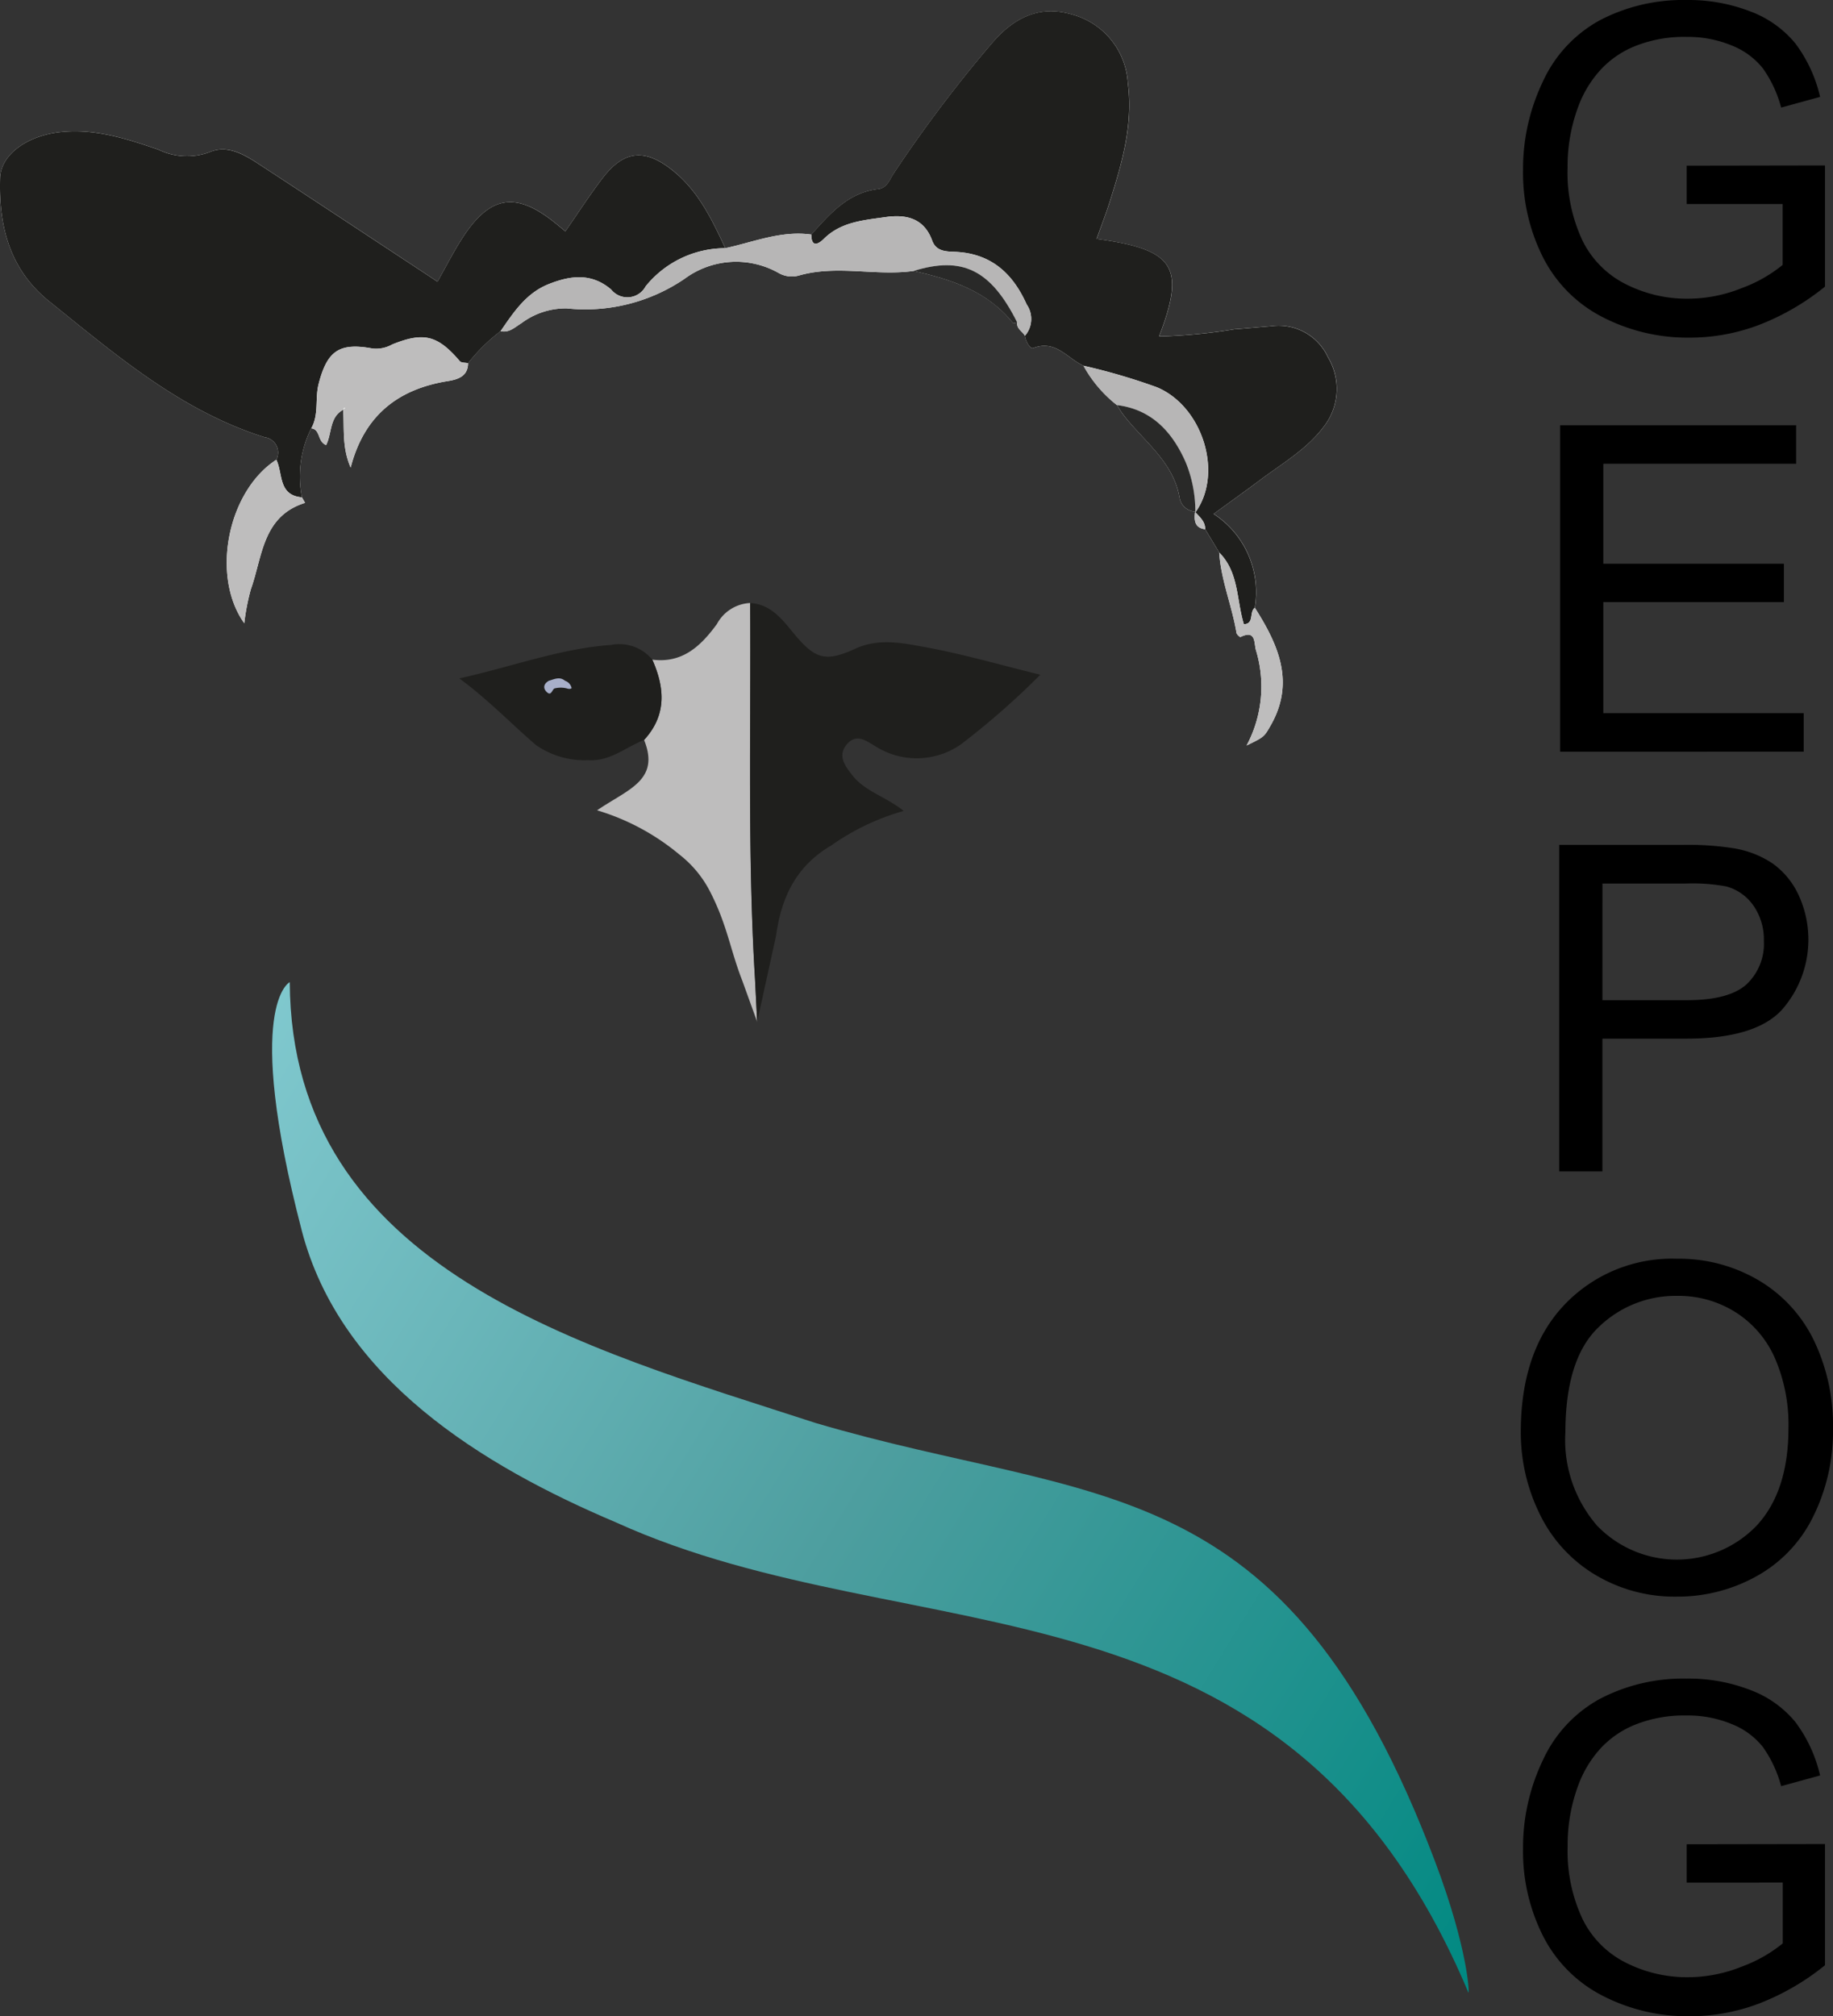 <?xml version="1.0" encoding="UTF-8"?>
<svg xmlns="http://www.w3.org/2000/svg" xmlns:xlink="http://www.w3.org/1999/xlink" id="Groupe_2004" data-name="Groupe 2004" width="136.141" height="149.721" viewBox="0 0 136.141 149.721">
  <rect x="0" y="0" width="136.141" height="149.721" fill="#333333" stroke="none"/>
  <defs>
    <linearGradient id="linear-gradient" x1="0.5" x2="0.5" y2="1" gradientUnits="objectBoundingBox">
      <stop offset="0" stop-color="#82cad0"></stop>
      <stop offset="0.506" stop-color="#4d9e9f"></stop>
      <stop offset="1" stop-color="#008982"></stop>
    </linearGradient>
    <clipPath id="clip-path">
      <rect id="Rectangle_19" data-name="Rectangle 19" width="136.141" height="149.721" fill="none"></rect>
    </clipPath>
    <clipPath id="clip-path-2">
      <path id="Tracé_9" data-name="Tracé 9" d="M108.21,396.394c2.859,11,13.357,17.454,23.366,21.692,22.137,10.048,49.74,2.683,63.286,34.9.089.213.011-3.155-2.475-9.73-11.171-29.544-25.234-26.416-46.021-32.566-17.053-5.554-38.94-11.326-39.043-32.733,0,0-3.474,1.661.888,18.437" transform="translate(-106.011 -377.957)" fill="url(#linear-gradient)"></path>
    </clipPath>
  </defs>
  <g id="Groupe_29" data-name="Groupe 29">
    <g id="Groupe_28" data-name="Groupe 28" clip-path="url(#clip-path)">
      <path id="Tracé_66" data-name="Tracé 66" d="M88.754,42.05c-.071.607,0,1.129.757,1.227L90.555,45c.128,2.052.952,3.958,1.282,5.968.02.12.254.326.3.305,1.187-.577.986.5,1.153,1a9.287,9.287,0,0,1-.7,7.056c1.318-.64,1.3-.648,1.775-1.471,1.846-3.215.577-6.013-1.164-8.752a6.928,6.928,0,0,0-3.057-6.972c1.26-.917,2.376-1.711,3.472-2.533,1.64-1.23,3.449-2.264,4.706-3.946a4.553,4.553,0,0,0,.316-5.147,4.029,4.029,0,0,0-4.22-2.315c-.912.073-1.823.165-2.735.23a41.265,41.265,0,0,1-5.592.534C88.069,23.8,87.246,22.5,81.45,21.72c.346-.974.711-1.914,1.014-2.873.894-2.831,1.711-5.671,1.307-8.7a5.608,5.608,0,0,0-4.17-5.1c-2.427-.7-4.309.261-5.9,2.114a100.213,100.213,0,0,0-7.315,9.69c-.3.455-.48,1.084-1.158,1.165-2.248.269-3.589,1.848-4.967,3.379-2.234-.317-4.277.558-6.388,1.01-.995-2.122-1.995-4.234-3.892-5.759-2.074-1.667-3.631-1.531-5.246.587-.954,1.253-1.81,2.58-2.742,3.921-.317-.261-.531-.44-.748-.615-2.922-2.361-4.845-2.066-6.9,1.114-.663,1.026-1.216,2.123-1.85,3.241-.423-.281-.752-.5-1.084-.722-4.1-2.7-8.2-5.415-12.319-8.1-1.07-.7-2.28-1.349-3.544-.793a4.823,4.823,0,0,1-3.781-.195c-2.386-.815-4.787-1.6-7.373-1.291C1.978,14.083.063,15.473.01,17.19-.1,20.741.7,23.978,3.661,26.354c4.944,3.972,9.768,8.13,15.988,10.089a1.149,1.149,0,0,1,.875,1.672c-3.619,2.347-4.877,8.64-2.381,12.139a16.459,16.459,0,0,1,.488-2.52c.868-2.423.851-5.425,4.027-6.419l-.233-.409a8,8,0,0,1,.691-5.124c.7.084.445.985,1.106,1.244.442-.879.237-2.081,1.275-2.626l-.011-.011c.1,1.385-.1,2.8.559,4.308.993-3.843,3.483-5.824,7.218-6.423.683-.109,1.505-.327,1.5-1.329a13.258,13.258,0,0,1,2.414-2.38c.648.146,1.066-.3,1.548-.59a5.485,5.485,0,0,1,3.372-1.1,13.1,13.1,0,0,0,8.758-2.206,6.425,6.425,0,0,1,6.991-.415,1.96,1.96,0,0,0,1.506.175c2.81-.8,5.677.06,8.5-.334,2.816.624,5.5,1.505,7.393,3.872.031.039.2-.035.309-.056-.075.483.391.662.57,1,.051.421.4,1,.608.916,1.67-.658,2.542.77,3.745,1.308a9.557,9.557,0,0,0,2.48,2.917c.145.225.276.461.437.674,1.506,1.992,3.738,3.48,4.214,6.2a1.223,1.223,0,0,0,1.172,1.037Z" transform="translate(0 -3.976)" fill="#fdfefd"></path>
      <path id="Tracé_67" data-name="Tracé 67" d="M23.116,77.927a8,8,0,0,0-.691,5.124c-1.78-.157-1.4-1.769-1.9-2.792a1.149,1.149,0,0,0-.875-1.672C13.429,76.628,8.6,72.469,3.66,68.5.7,66.122-.1,62.884.009,59.333c.053-1.717,1.968-3.107,4.382-3.395,2.586-.308,4.987.475,7.373,1.291a4.823,4.823,0,0,0,3.781.195c1.264-.556,2.474.1,3.544.793,4.117,2.685,8.215,5.4,12.319,8.1.332.219.662.44,1.084.722.634-1.119,1.187-2.215,1.85-3.241,2.054-3.18,3.977-3.476,6.9-1.114.217.175.431.354.748.615.933-1.341,1.788-2.669,2.742-3.921,1.614-2.119,3.172-2.254,5.246-.587,1.9,1.525,2.9,3.637,3.892,5.759a7.619,7.619,0,0,0-5.914,2.829,1.541,1.541,0,0,1-2.565.239c-1.462-1.245-3.019-1.043-4.639-.4-1.686.67-2.609,2.1-3.574,3.494a13.263,13.263,0,0,0-2.414,2.38c-.207-.045-.5-.018-.608-.146-1.653-1.931-2.678-2.193-5.028-1.244a2.432,2.432,0,0,1-1.459.3c-2.481-.462-3.369.182-4,2.619-.284,1.095.033,2.277-.552,3.313" transform="translate(0 -46.119)" fill="#1f1f1d"></path>
      <path id="Tracé_68" data-name="Tracé 68" d="M375.558,45l-1.043-1.727c.009-.561-.386-.892-.724-1.255,2.1-2.922.514-7.888-2.873-9.291a45.912,45.912,0,0,0-5.439-1.594c-1.2-.537-2.075-1.966-3.745-1.308-.211.083-.557-.494-.608-.916a1.9,1.9,0,0,0,.13-2.327c-1.029-2.3-2.633-3.784-5.3-3.906-.65-.03-1.415-.007-1.718-.837-.605-1.657-1.918-1.965-3.462-1.744-1.629.233-3.3.346-4.583,1.614-.411.407-.926.666-.934-.318,1.378-1.531,2.719-3.109,4.967-3.379.678-.081.854-.71,1.158-1.165a100.245,100.245,0,0,1,7.315-9.69c1.595-1.854,3.477-2.818,5.9-2.115a5.608,5.608,0,0,1,4.17,5.1c.4,3.033-.413,5.873-1.307,8.7-.3.96-.668,1.9-1.014,2.873,5.8.782,6.618,2.076,4.639,7.246a41.265,41.265,0,0,0,5.592-.534c.912-.065,1.823-.158,2.735-.23a4.029,4.029,0,0,1,4.22,2.315,4.553,4.553,0,0,1-.316,5.147c-1.257,1.682-3.066,2.716-4.706,3.946-1.1.822-2.212,1.616-3.472,2.533a6.928,6.928,0,0,1,3.057,6.972c-.428.3-.021,1.2-.811,1.214-.562-1.821-.359-3.85-1.834-5.325" transform="translate(-285.003 -3.975)" fill="#1f1f1d"></path>
      <path id="Tracé_69" data-name="Tracé 69" d="M264.872,284.593c-.9-2.3-1.11-4.13-2.414-6.651a8.23,8.23,0,0,0-2.248-2.7,17.231,17.231,0,0,0-6.12-3.289c2.289-1.569,4.7-2.212,3.491-5.226,1.688-1.837,1.544-3.86.611-5.963,2.251.292,3.619-1.029,4.8-2.646a2.968,2.968,0,0,1,2.473-1.56c.063,9.27-.2,18.545.352,27.809l.165,3.3Z" transform="translate(-209.744 -211.782)" fill="#bebdbd"></path>
      <path id="Tracé_70" data-name="Tracé 70" d="M209.765,275.384c.933,2.1,1.077,4.126-.611,5.963-1.364.537-2.523,1.6-4.135,1.5a6.3,6.3,0,0,1-3.891-1.121c-1.854-1.588-3.538-3.368-5.7-4.952,3.955-.871,7.494-2.218,11.287-2.486a3.17,3.17,0,0,1,3.054,1.1" transform="translate(-161.317 -226.4)" fill="#1f1f1d"></path>
      <path id="Tracé_71" data-name="Tracé 71" d="M236.105,93.38c.008.984.523.725.934.318,1.28-1.268,2.954-1.381,4.583-1.614,1.544-.22,2.857.088,3.462,1.744.3.829,1.068.807,1.718.837,2.663.122,4.268,1.6,5.3,3.906a1.9,1.9,0,0,1-.13,2.327c-.18-.34-.645-.519-.57-1-1.959-3.9-4.063-4.941-7.7-3.816-2.819.393-5.685-.469-8.5.334a1.96,1.96,0,0,1-1.506-.175,6.424,6.424,0,0,0-6.991.415,13.106,13.106,0,0,1-8.758,2.206,5.485,5.485,0,0,0-3.372,1.1c-.483.29-.9.736-1.548.59.965-1.394,1.888-2.824,3.574-3.494,1.619-.644,3.177-.845,4.639.4a1.541,1.541,0,0,0,2.565-.239,7.619,7.619,0,0,1,5.914-2.829c2.111-.453,4.154-1.328,6.388-1.01" transform="translate(-175.848 -75.961)" fill="#b7b6b6"></path>
      <path id="Tracé_72" data-name="Tracé 72" d="M132.449,150.276c.585-1.036.267-2.218.552-3.313.633-2.437,1.521-3.08,4-2.619a2.432,2.432,0,0,0,1.459-.3c2.35-.948,3.375-.687,5.028,1.244.109.128.4.1.608.146,0,1-.82,1.219-1.5,1.329-3.735.6-6.225,2.58-7.218,6.423-.659-1.5-.464-2.923-.559-4.308l.152-.128c-.03.006-.073,0-.088.021a.465.465,0,0,0-.052.119c-1.038.546-.832,1.747-1.275,2.626-.661-.258-.406-1.159-1.106-1.244" transform="translate(-109.333 -118.469)" fill="#bebdbd"></path>
      <path id="Tracé_73" data-name="Tracé 73" d="M100.181,195.609c.5,1.023.121,2.635,1.9,2.792l.233.409c-3.176.994-3.159,4-4.027,6.419a16.452,16.452,0,0,0-.488,2.52c-2.5-3.5-1.237-9.792,2.381-12.139" transform="translate(-79.657 -161.47)" fill="#bebdbd"></path>
      <path id="Tracé_74" data-name="Tracé 74" d="M461.1,155.628a45.993,45.993,0,0,1,5.439,1.594c3.387,1.4,4.974,6.369,2.873,9.291l-.034.028.025-.088a9.591,9.591,0,0,0-.716-3.662c-.977-2.218-2.493-3.92-5.108-4.245a9.562,9.562,0,0,1-2.48-2.917" transform="translate(-380.628 -128.466)" fill="#b7b6b6"></path>
      <path id="Tracé_75" data-name="Tracé 75" d="M518.852,235.082c1.474,1.474,1.272,3.5,1.834,5.325.791-.01.384-.916.811-1.214,1.741,2.739,3.01,5.537,1.164,8.752-.472.822-.457.831-1.775,1.471a9.287,9.287,0,0,0,.7-7.056c-.166-.5.035-1.581-1.153-1-.043.021-.277-.185-.3-.305-.331-2.01-1.154-3.916-1.282-5.968" transform="translate(-428.297 -194.053)" fill="#bebdbd"></path>
      <path id="Tracé_76" data-name="Tracé 76" d="M475.311,172.344c2.615.325,4.131,2.028,5.108,4.245a9.592,9.592,0,0,1,.716,3.662,1.223,1.223,0,0,1-1.172-1.037c-.476-2.716-2.708-4.2-4.214-6.2-.161-.213-.292-.449-.437-.674" transform="translate(-392.355 -142.265)" fill="#292928"></path>
      <path id="Tracé_77" data-name="Tracé 77" d="M388.762,113.267c3.639-1.125,5.743-.083,7.7,3.816-.106.021-.278.095-.309.056-1.9-2.367-4.578-3.248-7.394-3.872" transform="translate(-320.912 -93.146)" fill="#292928"></path>
      <path id="Tracé_78" data-name="Tracé 78" d="M508.433,218.02l.033-.028c.338.364.732.694.724,1.256-.76-.1-.828-.62-.757-1.227" transform="translate(-419.679 -179.946)" fill="#bebdbd"></path>
      <path id="Tracé_79" data-name="Tracé 79" d="M146.035,173.668a.457.457,0,0,1,.052-.119c.015-.019.058-.015.088-.021l-.152.128.011.011" transform="translate(-120.539 -143.242)" fill="#fdfefd"></path>
      <path id="Tracé_80" data-name="Tracé 80" d="M319.549,284.369l.165,3.3,1.4-6.38c.393-2.837,1.458-5.171,4.1-6.721A17.587,17.587,0,0,1,330.6,272c-1.345-1.075-2.873-1.435-3.826-2.661-.553-.711-1.1-1.436-.406-2.274s1.408-.3,2.121.128a5.731,5.731,0,0,0,6.349-.129,57.969,57.969,0,0,0,5.907-5.177c-2.984-.732-5.717-1.53-8.5-2.04-1.7-.311-3.474-.7-5.227.1-2.228,1.026-3,.783-4.57-1.113-.871-1.051-1.7-2.178-3.254-2.275.063,9.27-.2,18.545.352,27.809" transform="translate(-263.479 -211.783)" fill="#1f1f1d"></path>
      <path id="Tracé_81" data-name="Tracé 81" d="M233.16,288.821a.734.734,0,0,1,.483.524c.013.079-.2.1-.326.048a1.875,1.875,0,0,0-.953,0c-.176.118-.237.572-.552.274s-.246-.624.145-.849c.4-.112.8-.333,1.2,0" transform="translate(-191.192 -238.268)" fill="#a8afc9"></path>
      <path id="Tracé_82" data-name="Tracé 82" d="M660.291,15.149V12.3l10.271-.017v9a18.139,18.139,0,0,1-4.879,2.836,14.475,14.475,0,0,1-5.16.951,13.766,13.766,0,0,1-6.491-1.53,10.111,10.111,0,0,1-4.408-4.424,13.93,13.93,0,0,1-1.488-6.467,15.006,15.006,0,0,1,1.48-6.607,9.844,9.844,0,0,1,4.259-4.557A13.346,13.346,0,0,1,660.275,0a12.68,12.68,0,0,1,4.755.852,7.885,7.885,0,0,1,3.333,2.373A10.537,10.537,0,0,1,670.2,7.193l-2.894.794a8.965,8.965,0,0,0-1.356-2.911,5.568,5.568,0,0,0-2.315-1.7,8.495,8.495,0,0,0-3.341-.637,9.836,9.836,0,0,0-3.8.67A7.1,7.1,0,0,0,653.9,5.176a8.4,8.4,0,0,0-1.53,2.4,12.687,12.687,0,0,0-.926,4.879,11.838,11.838,0,0,0,1.116,5.425,7.143,7.143,0,0,0,3.25,3.242,10.06,10.06,0,0,0,4.532,1.059,10.762,10.762,0,0,0,4.068-.8,10.5,10.5,0,0,0,3.01-1.712V15.149Z" transform="translate(-535.017 0.001)"></path>
      <path id="Tracé_83" data-name="Tracé 83" d="M663.912,205.165V180.919h17.531v2.861H667.121v7.426h13.413v2.845H667.121V202.3h14.885v2.861Z" transform="translate(-548.04 -149.343)"></path>
      <path id="Tracé_84" data-name="Tracé 84" d="M663.533,383.714V359.468h9.146a22.094,22.094,0,0,1,3.688.232,7.311,7.311,0,0,1,2.994,1.133,5.949,5.949,0,0,1,1.943,2.34,7.892,7.892,0,0,1-1.232,8.542q-1.969,2.142-7.112,2.142h-6.219v9.857ZM666.742,371h6.268q3.109,0,4.416-1.158a4.126,4.126,0,0,0,1.307-3.258,4.384,4.384,0,0,0-.769-2.6,3.6,3.6,0,0,0-2.026-1.431,13.721,13.721,0,0,0-2.994-.215h-6.2Z" transform="translate(-547.727 -296.73)"></path>
      <path id="Tracé_85" data-name="Tracé 85" d="M647.188,548.421q0-6.037,3.242-9.452a11.022,11.022,0,0,1,8.369-3.415,11.612,11.612,0,0,1,6.053,1.6,10.481,10.481,0,0,1,4.11,4.474,14.533,14.533,0,0,1,1.414,6.508,14.285,14.285,0,0,1-1.489,6.6,10.161,10.161,0,0,1-4.217,4.408,12.047,12.047,0,0,1-5.888,1.5,11.463,11.463,0,0,1-6.12-1.654,10.64,10.64,0,0,1-4.085-4.515,13.682,13.682,0,0,1-1.389-6.053m3.308.05a9.713,9.713,0,0,0,2.357,6.9,8.222,8.222,0,0,0,11.875-.025q2.34-2.547,2.34-7.228a12.422,12.422,0,0,0-1-5.169,7.693,7.693,0,0,0-2.927-3.424,7.94,7.94,0,0,0-4.325-1.216,8.2,8.2,0,0,0-5.863,2.34Q650.5,543,650.5,548.471" transform="translate(-534.235 -442.084)"></path>
      <path id="Tracé_86" data-name="Tracé 86" d="M660.291,729.349V726.5l10.271-.017v9a18.138,18.138,0,0,1-4.879,2.836,14.469,14.469,0,0,1-5.16.951,13.768,13.768,0,0,1-6.491-1.53,10.111,10.111,0,0,1-4.408-4.424,13.929,13.929,0,0,1-1.488-6.467,15.007,15.007,0,0,1,1.48-6.607,9.843,9.843,0,0,1,4.259-4.556,13.346,13.346,0,0,1,6.4-1.489,12.683,12.683,0,0,1,4.755.852,7.887,7.887,0,0,1,3.333,2.373,10.537,10.537,0,0,1,1.836,3.969l-2.894.794a8.967,8.967,0,0,0-1.356-2.911,5.57,5.57,0,0,0-2.315-1.7,8.5,8.5,0,0,0-3.341-.637,9.836,9.836,0,0,0-3.8.67,7.1,7.1,0,0,0-2.588,1.761,8.4,8.4,0,0,0-1.53,2.4,12.687,12.687,0,0,0-.926,4.879,11.839,11.839,0,0,0,1.116,5.425,7.143,7.143,0,0,0,3.25,3.242,10.059,10.059,0,0,0,4.532,1.058,10.763,10.763,0,0,0,4.068-.8,10.5,10.5,0,0,0,3.01-1.712v-4.515Z" transform="translate(-535.017 -589.551)"></path>
    </g>
  </g>
  <g id="Groupe_31" data-name="Groupe 31" transform="translate(20.209 72.929)">
    <g id="Groupe_3" data-name="Groupe 3" clip-path="url(#clip-path-2)">
      <rect id="Rectangle_9" data-name="Rectangle 9" width="111.102" height="116.7" transform="translate(-35.097 55.806) rotate(-59.453)" fill="url(#linear-gradient)"></rect>
    </g>
  </g>
</svg>
